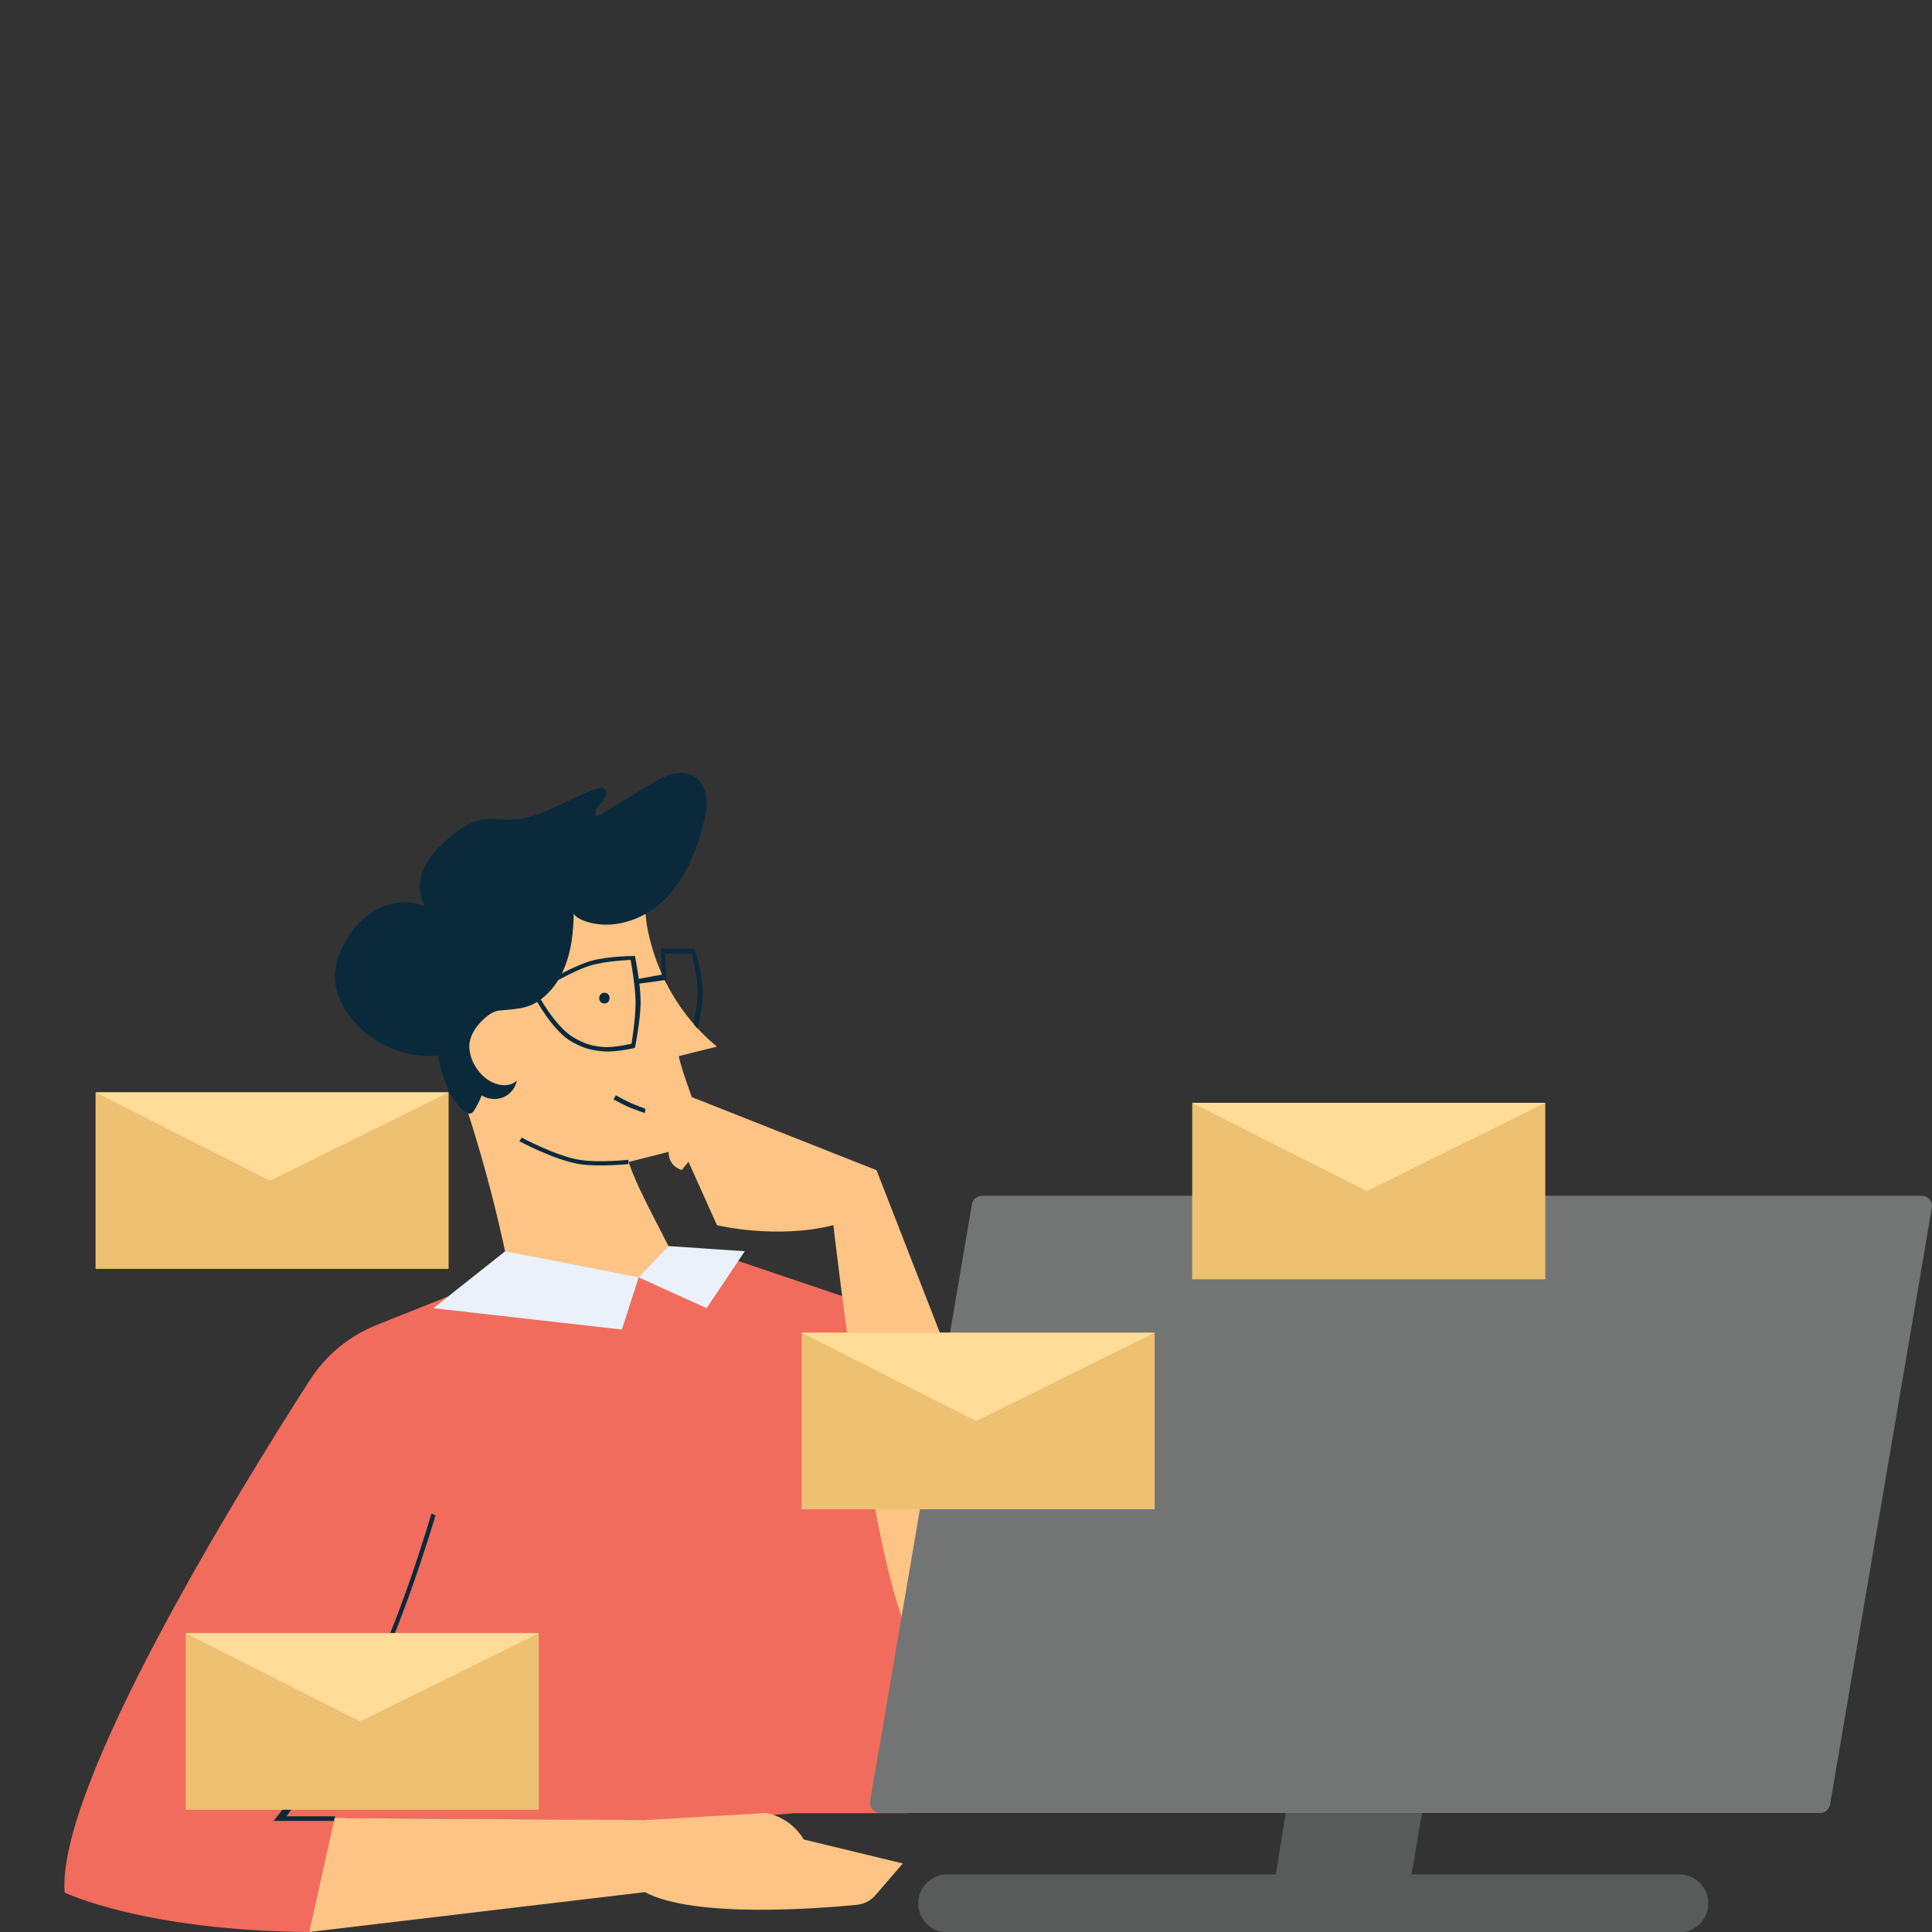 <svg width="150" height="150" viewBox="0 0 150 150" fill="none" xmlns="http://www.w3.org/2000/svg" style="width: 372px; height: 372px;"><rect x="0" y="0" width="150" height="150" fill="#333333" stroke="none"/><style>
     .email7-a {animation:email7 6s 3.4s ease-in infinite;transform:translate3d(0, 140px, 0);}
     .email7-b {animation:email7 6s .9s ease-in infinite;transform:translate3d(0, 140px, 0);}
     .email7-c {animation:email7 6s 1.7s ease-in infinite;transform:translate3d(0, 140px, 0);}
     .email7-d {animation:email7 6s 2.2s ease-in infinite;transform:translate3d(0, 140px, 0);}
     .email7-e {animation:email7 6s 2.8s ease-in infinite;transform:translate3d(0, 140px, 0);}
     .email7-f {animation:email7 6s 3.2s ease-in infinite;transform:translate3d(0, 140px, 0);}
     .email7-g {animation:email7 6s .4s ease-in infinite;transform:translate3d(0, 140px, 0);}
     @keyframes email7 {
         0%{transform:translate3d(0, 140px, 0);}
         90%{transform:translate3d(0, -200px, 0);}
         100%{transform:translate3d(0, -200px, 0);}
     }
     @media (prefers-reduced-motion: reduce) {
         .email7-a, .email7-b, .email7-c, .email7-d, .email7-e, .email7-f, .email7-g {
             animation: none;
         }
     }
    </style><g class="email7-f" style="animation-duration: 7s;"><path class="fillCls7" d="M31.914 125.343H59.324V111.638H31.914V125.343Z" fill="rgba(237,192,114,1)" stroke-width="2px"></path><path class="fillCls8" d="M31.914 111.638L45.465 118.491L59.324 111.638H31.914Z" fill="rgba(255,221,153,1)" stroke-width="2px"></path></g><g class="email7-c" style="animation-duration: 7s;"><path class="fillCls7" d="M110.061 135.841H137.471V122.136H110.061V135.841Z" fill="rgba(237,192,114,1)" stroke-width="2px"></path><path class="fillCls8" d="M110.061 122.136L123.612 128.988L137.471 122.136H110.061Z" fill="rgba(255,221,153,1)" stroke-width="2px"></path></g><g class="email7-d" style="animation-duration: 7s;"><path class="fillCls7" d="M57.574 139.34H84.984V125.635H57.574V139.34Z" fill="rgba(237,192,114,1)" stroke-width="2px"></path><path class="fillCls8" d="M57.574 125.635L71.126 132.487L84.984 125.635H57.574Z" fill="rgba(255,221,153,1)" stroke-width="2px"></path></g><path class="fillCls3" d="M55.664 81.259L52.701 81.996C52.969 83.352 53.856 85.294 54.124 86.65C54.224 87.153 54.308 87.688 54.107 88.157C53.94 88.542 53.622 88.81 53.303 89.078L48.8 90.216C49.704 92.845 51.696 96.076 52.785 98.638C48.482 99.307 44.229 100.295 40.077 101.584C38.855 94.519 36.947 87.588 34.419 80.891C34.067 79.97 33.715 79.033 33.648 78.061C33.598 77.157 33.799 76.253 34.084 75.4C35.289 71.716 37.834 68.468 41.149 66.459C42.639 65.555 44.33 64.885 46.054 64.936C50.96 65.103 49.637 68.753 50.273 72.118C50.96 75.634 52.852 78.966 55.664 81.259Z" fill="#FDC485" stroke-width="2px" style="animation-duration: 7s;"></path><path class="fillCls2" d="M46.925 77.911C47.461 77.911 47.461 77.074 46.925 77.074C46.389 77.091 46.389 77.911 46.925 77.911Z" fill="#0A2A3C" stroke-width="2px" style="animation-duration: 7s;"></path><path class="fillCls2" d="M47.631 85.355L47.816 85.042C47.816 85.042 48.499 85.423 48.955 85.629C49.395 85.829 50.107 86.083 50.107 86.083L50.069 86.42C50.069 86.42 49.236 86.141 48.724 85.912C48.286 85.716 47.631 85.355 47.631 85.355Z" fill="#0A2A3C" stroke-width="2px" style="animation-duration: 7s;"></path><path class="fillCls2" d="M54.827 61.906C54.743 61.219 54.375 60.533 53.772 60.215C52.751 59.662 51.512 60.282 50.508 60.884C49.118 61.721 47.712 62.575 46.322 63.412C46.038 63.078 46.389 62.609 46.707 62.307C47.008 62.006 47.26 61.437 46.891 61.219C46.724 61.119 46.506 61.169 46.322 61.236C44.095 61.973 42.086 63.546 39.742 63.63C38.889 63.663 38.035 63.479 37.198 63.68C36.444 63.848 35.791 64.316 35.172 64.802C34.318 65.488 33.481 66.258 32.995 67.23C32.51 68.217 32.409 69.439 32.979 70.377C31.807 69.858 30.417 70.009 29.279 70.595C28.14 71.197 27.27 72.202 26.684 73.34C26.232 74.211 25.93 75.182 26.014 76.17C26.081 76.973 26.399 77.727 26.818 78.413C28.324 80.841 31.305 82.281 34.134 81.929C33.782 81.979 34.753 84.574 34.87 84.792C35.138 85.261 36.277 87.035 36.779 86.265C37.03 85.88 37.231 85.478 37.399 85.043C37.884 85.361 38.537 85.411 39.073 85.194C39.608 84.976 40.027 84.474 40.127 83.888C39.826 84.206 39.357 84.29 38.922 84.24C37.616 84.072 36.528 82.699 36.444 81.393C36.377 80.422 37.03 79.535 37.8 78.915C37.984 78.765 38.185 78.631 38.403 78.547C38.621 78.463 38.855 78.447 39.073 78.43C40.161 78.329 41.048 78.296 41.969 77.61C42.789 77.007 43.409 76.136 43.794 75.199C44.363 73.859 44.514 72.403 44.547 70.946C44.715 71.197 44.999 71.348 45.284 71.465C47.394 72.286 49.905 71.482 51.529 69.908C53.17 68.335 54.057 66.141 54.609 63.948C54.777 63.278 54.928 62.592 54.827 61.906Z" fill="#0A2A3C" stroke-width="2px" style="animation-duration: 7s;"></path><path class="fillCls1" d="M34.82 100.647L29.279 102.857C27.119 103.71 25.294 105.217 24.038 107.176C18.715 115.48 4.4 138.601 5.019 146.938C5.019 146.938 11.143 149.897 24 150L25.997 141.179H28.81L54.861 141.363L61.608 140.777H70.464L72.892 112.517L65.391 100.63L56.719 97.7L45.502 100.061L34.82 100.647Z" fill="#F26C5D" stroke-width="2px" style="animation-duration: 7s;"></path><path class="fillCls3" d="M26.834 141.162L50.072 141.313L59.515 140.76C60.72 141.012 61.775 141.765 62.411 142.82L70.096 144.678L67.97 147.139C67.601 147.575 67.066 147.842 66.496 147.893C63.516 148.177 53.89 148.947 50.072 146.905L24 150L25.981 141.146H26.834V141.162Z" fill="#FDC485" stroke-width="2px" style="animation-duration: 7s;"></path><path class="fillCls2" d="M48.789 90.38V90.049C48.789 90.049 46.453 90.29 44.988 90.049C43.139 89.746 40.511 88.323 40.511 88.323L40.32 88.603C40.32 88.603 43.061 90.075 44.988 90.38C46.454 90.612 48.789 90.38 48.789 90.38Z" fill="#0A2A3C" stroke-width="2px" style="animation-duration: 7s;"></path><path class="fillCls3" d="M68.053 90.853L53.705 85.177L52.031 88.961C51.729 89.647 52.031 90.451 52.717 90.752L52.918 90.853L53.454 90.2L55.664 95.122C55.664 95.122 60.251 96.243 64.704 95.122C64.704 95.122 67.684 121.29 70.514 126.714H73.159L75.118 108.984L68.053 90.853Z" fill="#FDC485" stroke-width="2px" style="animation-duration: 7s;"></path><path class="fillCls4" d="M39.224 97.147L49.587 99.173L48.281 103.225L33.648 101.567L39.224 97.147Z" fill="#EAF1FA" stroke-width="2px" style="animation-duration: 7s;"></path><path class="fillCls4" d="M49.586 99.173L51.913 96.746L57.823 97.147L54.86 101.567L49.586 99.173Z" fill="#EAF1FA" stroke-width="2px" style="animation-duration: 7s;"></path><path class="fillCls2" d="M25.927 141.375L26.027 141.015H22.243C22.243 141.015 26.484 135.367 28.589 131.386C31.271 126.313 33.814 117.652 33.814 117.652L33.494 117.512C33.494 117.512 30.985 126.21 28.249 131.265C25.962 135.49 21.242 141.375 21.242 141.375H25.927Z" fill="#0A2A3C" stroke-width="2px" style="animation-duration: 7s;"></path><path class="fillCls6" d="M99.057 145.53L100.591 135.914H111.23L109.594 145.53H130.383C131.767 145.53 132.823 146.767 132.605 148.134C132.432 149.227 131.489 150.031 130.383 150.031H73.54C72.096 150.031 71.025 148.69 71.346 147.281C71.579 146.257 72.489 145.53 73.54 145.53H99.057Z" fill="rgba(89,90,90,1)" stroke-width="2px" style="animation-duration: 7s;"></path><path class="fillCls5" d="M68.329 140.761C68.103 140.761 67.876 140.654 67.73 140.481C67.583 140.307 67.516 140.067 67.556 139.841L75.461 93.493C75.528 93.119 75.848 92.839 76.234 92.839H149.216C149.442 92.839 149.669 92.946 149.816 93.119C149.962 93.293 150.029 93.532 149.989 93.759L142.084 140.107C142.018 140.481 141.698 140.761 141.311 140.761H68.329Z" fill="rgba(114,117,116,1)" stroke-width="2px" style="animation-duration: 7s;"></path><path class="fillCls2" d="M54.567 76.763C54.612 77.985 54.158 79.867 54.158 79.867L53.869 79.53C53.869 79.53 54.193 77.849 54.158 76.763C54.124 75.683 53.701 74.035 53.701 74.035H51.647L51.759 76.393L51.374 75.591L51.326 73.642H53.91C53.91 73.642 54.522 75.518 54.567 76.763Z" fill="#0A2A3C" stroke-width="2px" style="animation-duration: 7s;"></path><path class="fillCls2" d="M51.412 75.665L49.568 76.001L49.624 76.37L51.622 76.094L51.412 75.665Z" fill="#0A2A3C" stroke-width="2px" style="animation-duration: 7s;"></path><path class="fillCls2" d="M44.387 80.878C42.986 80.092 41.699 77.765 41.699 77.765L41.98 77.581C41.98 77.581 43.242 79.844 44.611 80.597C45.403 81.032 45.919 81.206 46.818 81.287C47.685 81.365 49.032 81.031 49.032 81.031C49.032 81.031 49.36 79.046 49.345 77.765C49.33 76.491 48.96 74.524 48.96 74.524C48.96 74.524 47.028 74.607 45.855 74.957C44.796 75.273 43.28 76.129 43.28 76.129L43.569 75.599C43.569 75.599 44.922 74.886 45.855 74.612C47.153 74.232 49.297 74.219 49.297 74.219C49.297 74.219 49.736 76.37 49.738 77.765C49.74 79.179 49.297 81.359 49.297 81.359C49.297 81.359 47.762 81.723 46.778 81.624C45.804 81.526 45.24 81.357 44.387 80.878Z" fill="#0A2A3C" stroke-width="2px" style="animation-duration: 7s;"></path><g class="email7-a" style="animation-duration: 7s;"><path class="fillCls7" d="M92.564 99.328H119.975V85.622H92.564V99.328Z" fill="rgba(237,192,114,1)" stroke-width="2px"></path><path class="fillCls8" d="M92.564 85.622L106.116 92.475L119.975 85.622H92.564Z" fill="rgba(255,221,153,1)" stroke-width="2px"></path></g><g class="email7-b" style="animation-duration: 7s;"><path class="fillCls7" d="M62.24 117.179H89.65V103.474H62.24V117.179Z" fill="rgba(237,192,114,1)" stroke-width="2px"></path><path class="fillCls8" d="M62.24 103.474L75.792 110.326L89.65 103.474H62.24Z" fill="rgba(255,221,153,1)" stroke-width="2px"></path></g><g class="email7-e" style="animation-duration: 7s;"><path class="fillCls7" d="M14.418 140.506H41.828V126.801H14.418V140.506Z" fill="rgba(237,192,114,1)" stroke-width="2px"></path><path class="fillCls8" d="M14.418 126.801L27.969 133.654L41.828 126.801H14.418Z" fill="rgba(255,221,153,1)" stroke-width="2px"></path></g><g class="email7-g" style="animation-duration: 7s;"><path class="fillCls7" d="M7.42 98.517H34.83V84.812H7.42V98.517Z" fill="rgba(237,192,114,1)" stroke-width="2px"></path><path class="fillCls8" d="M7.42 84.812L20.971 91.665L34.83 84.812H7.42Z" fill="rgba(255,221,153,1)" stroke-width="2px"></path></g></svg>